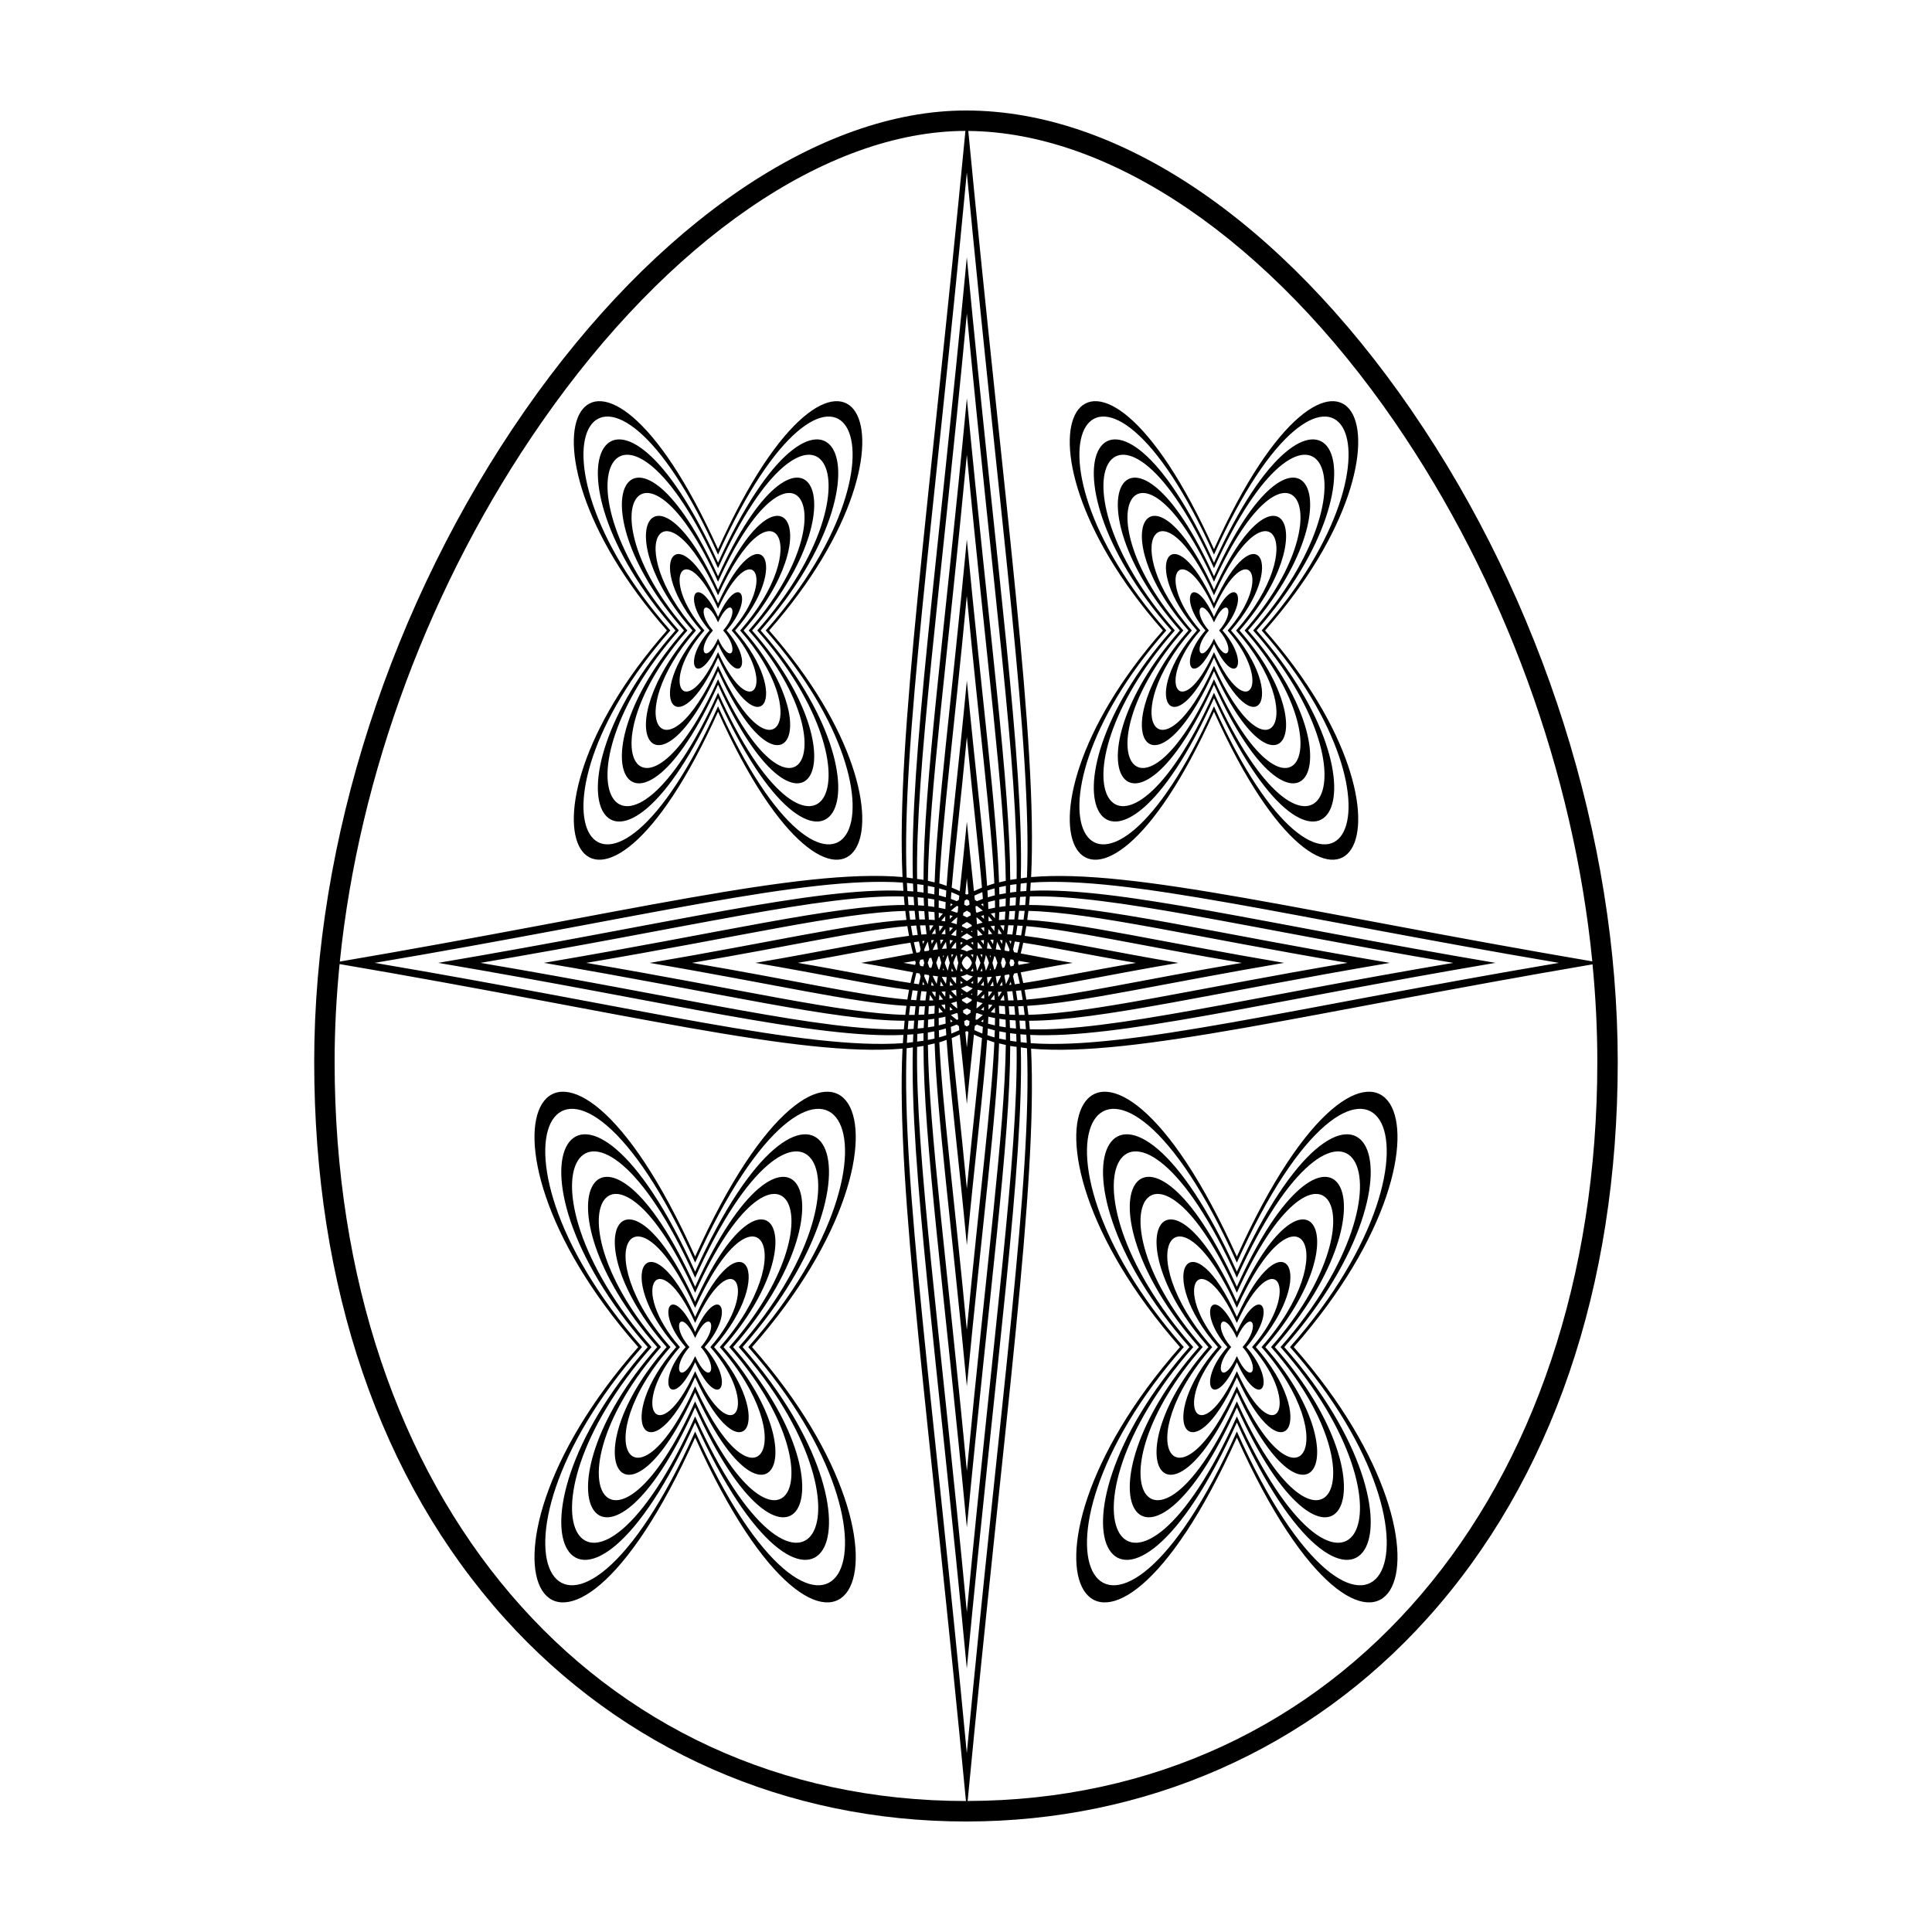 <?xml version="1.0" encoding="UTF-8"?>
<!-- Uploaded to: SVG Repo, www.svgrepo.com, Generator: SVG Repo Mixer Tools -->
<svg fill="#000000" width="800px" height="800px" version="1.1" viewBox="144 144 512 512" xmlns="http://www.w3.org/2000/svg">
 <g>
  <path d="m518.07 252.76c-34.727-50.508-77.758-79.477-118.07-79.477-38.531 0-82.211 29.703-116.85 79.461-35.512 51.02-55.883 113.94-55.883 172.64 0 59.797 17.457 110.81 50.492 147.52 31.23 34.699 74.637 53.812 122.24 53.812 47.59 0 91.004-19.113 122.23-53.816 33.035-36.707 50.488-87.719 50.488-147.52-0.004-59.172-19.922-122.09-54.656-172.62zm-4.469 3.066c28.969 42.129 47.434 93.004 52.375 142.95-75.242-12.82-121.52-24.668-148.72-22.34 1.754-36.199-7.074-97.75-16.652-197.73 37.777 0.312 79.973 29.082 113 77.121zm-97.496 164.55c-0.559-0.051-1.074-0.133-1.613-0.203-0.031-0.691-0.051-1.391-0.082-2.066 0.516 0.039 1.043 0.074 1.578 0.105 0.043 0.711 0.086 1.426 0.117 2.164zm-15.879 150.85c-7.039-74.164-13.633-121.14-13.184-149.8 0.555-0.082 1.152-0.137 1.691-0.238 0.031 25.141 5.57 65.348 11.492 127.59 5.918-62.246 11.461-102.45 11.492-127.59 0.539 0.102 1.133 0.156 1.691 0.238 0.441 28.66-6.141 75.641-13.184 149.8zm-15.887-193.25c0.562 0.051 1.078 0.137 1.621 0.195 0.031 0.699 0.051 1.395 0.082 2.066-0.516-0.039-1.043-0.07-1.578-0.105-0.039-0.707-0.086-1.418-0.125-2.156zm15.887-150.85c7.043 74.156 13.629 121.14 13.184 149.8-0.559 0.086-1.152 0.141-1.691 0.242-0.031-25.141-5.566-65.355-11.492-127.6-5.918 62.246-11.461 102.46-11.492 127.6-0.539-0.102-1.137-0.156-1.691-0.242-0.449-28.664 6.144-75.637 13.184-149.8zm15.762 153c-0.527 0.039-1.062 0.07-1.578 0.105 0.031-0.672 0.051-1.367 0.082-2.066 0.539-0.059 1.055-0.145 1.613-0.195-0.031 0.738-0.074 1.449-0.117 2.156zm-88.617 19.039c26.434-4.469 44.719-8.707 57.082-9.734 0.137 0.883 0.293 1.742 0.449 2.578-9.387 1.152-22.539 4.082-40.719 7.16 18.176 3.074 31.332 6 40.719 7.152-0.156 0.84-0.312 1.699-0.449 2.574-12.367-1.023-30.645-5.262-57.082-9.73zm56.844 11.398c-0.105 0.777-0.207 1.57-0.301 2.383-17.027-0.398-43.777-6.879-84.562-13.773 40.789-6.891 67.531-13.371 84.562-13.766 0.098 0.805 0.191 1.602 0.301 2.379-14.27 0.832-35.945 5.961-68.051 11.391 32.109 5.43 53.781 10.559 68.051 11.387zm-28.82-11.398c12.898-2.18 22.605-4.258 29.883-5.344 0.211 0.973 0.438 1.926 0.68 2.84-3.777 0.691-8.297 1.582-13.75 2.504 5.445 0.922 9.969 1.809 13.75 2.504-0.242 0.918-0.465 1.863-0.68 2.836-7.273-1.074-16.984-3.152-29.883-5.34zm58.379 0c0.059-0.176 0.105-0.363 0.156-0.539 0.984 0.176 2.004 0.352 3.109 0.539-1.102 0.188-2.125 0.371-3.109 0.551-0.047-0.176-0.098-0.371-0.156-0.551zm-0.922 0c-0.09 0.281-0.188 0.527-0.289 0.801-0.246 0.047-0.527 0.098-0.777 0.141-0.09-0.316-0.176-0.641-0.277-0.945 0.102-0.309 0.188-0.629 0.277-0.945 0.246 0.051 0.523 0.102 0.777 0.145 0.09 0.281 0.199 0.527 0.289 0.805zm-2.262 5.652c-0.125-0.727-0.258-1.43-0.402-2.109 0.039-0.105 0.09-0.207 0.125-0.309 0.363-0.059 0.734-0.117 1.125-0.188 0.039 0.156 0.07 0.328 0.102 0.488-0.305 0.73-0.617 1.445-0.949 2.117zm-2.898 7.633c-0.383-0.059-0.746-0.137-1.113-0.215 0.371-0.402 0.73-0.828 1.082-1.258 0.012 0.477 0.031 0.965 0.031 1.473zm-13.09 2.824c-0.59 0.168-1.188 0.324-1.82 0.465-0.012-0.66-0.02-1.309-0.02-1.941 0.605-0.105 1.199-0.227 1.773-0.371 0.016 0.605 0.039 1.219 0.066 1.848zm-1.836-2.824c0-0.508 0.016-0.988 0.031-1.477 0.348 0.434 0.707 0.855 1.074 1.258-0.371 0.078-0.73 0.16-1.105 0.219zm-3.852-9.742c0.039-0.156 0.066-0.332 0.105-0.492 0.383 0.07 0.75 0.125 1.125 0.188 0.047 0.102 0.09 0.195 0.133 0.309-0.145 0.68-0.281 1.387-0.406 2.117-0.34-0.684-0.648-1.395-0.957-2.121zm-2.234-3.543c-0.059 0.176-0.105 0.371-0.16 0.551-0.977-0.176-2-0.363-3.102-0.551 1.102-0.188 2.125-0.363 3.102-0.539 0.047 0.18 0.098 0.363 0.16 0.539zm0.926 0c0.09-0.277 0.191-0.523 0.289-0.797 0.25-0.051 0.527-0.102 0.777-0.145 0.098 0.316 0.176 0.641 0.273 0.945-0.098 0.309-0.176 0.629-0.277 0.945-0.242-0.047-0.523-0.098-0.777-0.137-0.094-0.281-0.199-0.527-0.285-0.812zm2.262-5.644c0.125 0.719 0.262 1.426 0.406 2.109-0.047 0.105-0.09 0.203-0.137 0.312-0.363 0.059-0.734 0.117-1.117 0.176-0.039-0.152-0.066-0.324-0.105-0.484 0.309-0.73 0.617-1.441 0.953-2.113zm2.898-7.629c0.379 0.059 0.734 0.137 1.102 0.211-0.367 0.398-0.727 0.832-1.074 1.254-0.016-0.484-0.027-0.961-0.027-1.465zm13.078-2.832c0.59-0.168 1.199-0.316 1.82-0.453 0.02 0.66 0.031 1.301 0.031 1.93-0.609 0.117-1.199 0.238-1.773 0.371-0.02-0.598-0.051-1.207-0.078-1.848zm1.848 2.832c0 0.504-0.02 0.984-0.031 1.477-0.352-0.434-0.711-0.863-1.082-1.266 0.367-0.074 0.73-0.152 1.113-0.211zm3.84 9.742c-0.031 0.156-0.059 0.332-0.102 0.488-0.383-0.066-0.746-0.121-1.113-0.18-0.051-0.105-0.102-0.207-0.137-0.309 0.145-0.684 0.277-1.391 0.402-2.117 0.34 0.684 0.652 1.395 0.949 2.117zm-8.66 18.633c-0.117-0.047-0.242-0.086-0.359-0.133 0.051-0.523 0.098-1.012 0.137-1.508 0.074-0.055 0.152-0.117 0.23-0.176 0.508 0.195 1.043 0.371 1.582 0.539-0.504 0.457-1.043 0.867-1.59 1.277zm1.73-0.121c-0.016 0.258-0.031 0.504-0.047 0.754-0.203-0.066-0.387-0.145-0.594-0.223 0.219-0.168 0.438-0.344 0.641-0.531zm-11.152-3.82c0.348-0.051 0.699-0.09 1.027-0.145 0 0.438 0.012 0.898 0.02 1.359-0.367-0.387-0.711-0.801-1.047-1.215zm4.125-26.254c0.121 0.051 0.246 0.09 0.363 0.137-0.051 0.516-0.09 1.004-0.133 1.496-0.082 0.059-0.152 0.117-0.23 0.176-0.516-0.195-1.043-0.371-1.582-0.539 0.504-0.453 1.043-0.867 1.582-1.27zm-1.723 0.117c0.016-0.258 0.031-0.492 0.047-0.75 0.203 0.066 0.387 0.152 0.586 0.223-0.215 0.176-0.426 0.352-0.633 0.527zm11.156 3.82c-0.344 0.051-0.699 0.102-1.023 0.156-0.012-0.441-0.012-0.906-0.02-1.359 0.363 0.387 0.695 0.793 1.043 1.203zm2.242 7.637c-0.02 0.039-0.02 0.09-0.031 0.125-0.453-0.066-0.906-0.125-1.328-0.18 0.117-0.645 0.238-1.316 0.332-2 0.355 0.645 0.699 1.332 1.027 2.055zm-0.297-2.531c0.246 0.012 0.484 0.031 0.734 0.051-0.051 0.332-0.105 0.68-0.156 1.008-0.188-0.371-0.395-0.711-0.578-1.059zm-0.207 4.606c0-0.02-0.012-0.047-0.02-0.066 0.012 0.004 0.031 0.004 0.039 0.004-0.012 0.023-0.012 0.043-0.02 0.062zm0.02 2.953c-0.012 0.012-0.031 0.012-0.039 0.012 0.012-0.02 0.02-0.039 0.02-0.066 0.008 0.02 0.008 0.035 0.02 0.055zm-5.668-7.023c0.465 0.516 0.875 1.078 1.266 1.688-0.465 0-0.898 0.02-1.305 0.051 0.023-0.543 0.039-1.125 0.039-1.738zm-0.113-3.328c0.504 0.449 0.969 0.941 1.414 1.457-0.465 0.074-0.918 0.156-1.34 0.266-0.012-0.555-0.039-1.125-0.074-1.723zm1.371 6.648c-0.047 0.266-0.102 0.523-0.152 0.766-0.121-0.289-0.258-0.559-0.395-0.82 0.176 0.02 0.367 0.035 0.547 0.055zm0 4.387c-0.18 0.02-0.371 0.051-0.543 0.059 0.137-0.266 0.273-0.539 0.395-0.828 0.047 0.258 0.105 0.508 0.148 0.77zm0.008 1.641c-0.383 0.621-0.801 1.18-1.266 1.691 0-0.613-0.016-1.195-0.039-1.742 0.406 0.039 0.84 0.055 1.305 0.051zm-1.297 3.305c0.422 0.102 0.875 0.188 1.34 0.262-0.449 0.52-0.918 1.008-1.414 1.457 0.027-0.602 0.055-1.18 0.074-1.719zm0.832-1.176c0.277-0.336 0.535-0.684 0.789-1.059 0.023 0.371 0.051 0.754 0.07 1.152-0.297-0.023-0.578-0.062-0.859-0.094zm0-11.914c0.281-0.039 0.562-0.07 0.863-0.098-0.02 0.395-0.047 0.781-0.07 1.148-0.258-0.359-0.516-0.715-0.793-1.051zm0.023-3.297c0.289-0.074 0.59-0.125 0.898-0.191 0.004 0.387 0.004 0.77 0 1.148-0.289-0.336-0.594-0.648-0.898-0.957zm0.484-1.414c-0.52 0.125-1.02 0.277-1.5 0.441-0.039-0.559-0.09-1.168-0.137-1.773 0.031-0.012 0.066-0.023 0.102-0.039 0.527 0.434 1.047 0.887 1.535 1.371zm-0.438-1.754c0.25-0.074 0.508-0.145 0.762-0.215 0.016 0.336 0.023 0.672 0.039 0.992-0.266-0.254-0.523-0.531-0.801-0.777zm-1.059 10.305c0.363 0.621 0.672 1.328 0.926 2.121-0.258 0.789-0.559 1.496-0.926 2.121-0.102-0.789-0.238-1.512-0.43-2.125 0.191-0.613 0.328-1.332 0.43-2.117zm0 12.348c0.484 0.16 0.984 0.312 1.508 0.441-0.492 0.484-1.008 0.938-1.547 1.359-0.035-0.012-0.07-0.02-0.102-0.031 0.051-0.605 0.102-1.211 0.141-1.77zm1.859 1.406c-0.012 0.328-0.023 0.66-0.039 0.996-0.258-0.074-0.516-0.141-0.762-0.223 0.277-0.242 0.535-0.512 0.801-0.773zm-0.852-2.379c0.312-0.309 0.613-0.625 0.902-0.953 0.004 0.371 0.004 0.746 0 1.145-0.309-0.066-0.613-0.125-0.902-0.191zm0.82-9.262c0.207-0.641 0.379-1.34 0.535-2.086 0 0.004 0.012 0.004 0.012 0.004 0.297 0.656 0.57 1.344 0.805 2.082-0.238 0.746-0.516 1.438-0.805 2.086h-0.012c-0.145-0.738-0.328-1.434-0.535-2.086zm2.219-7.637c-0.363 0.012-0.711 0.039-1.055 0.07 0.02-0.465 0.039-0.926 0.051-1.406 0.344 0.426 0.676 0.871 1.004 1.336zm-0.445-2.086c0.352-0.039 0.719-0.074 1.082-0.105-0.031 0.492-0.051 0.973-0.09 1.441-0.312-0.457-0.648-0.902-0.992-1.336zm0.785 3.594c-0.039 0.406-0.09 0.816-0.137 1.199-0.238-0.414-0.473-0.816-0.719-1.199h0.855zm-0.441 2.441c-0.453-0.047-0.875-0.074-1.289-0.105 0.082-0.559 0.137-1.164 0.195-1.785 0.387 0.602 0.762 1.227 1.094 1.891zm-0.363 2.25c-0.07-0.172-0.137-0.328-0.215-0.492 0.105 0.016 0.215 0.035 0.324 0.055-0.039 0.145-0.07 0.289-0.109 0.438zm0.109 3.328c-0.105 0.02-0.215 0.031-0.316 0.051 0.07-0.168 0.137-0.316 0.207-0.492 0.039 0.145 0.07 0.297 0.109 0.441zm0.254 1.797c-0.332 0.672-0.711 1.289-1.094 1.891-0.059-0.621-0.117-1.219-0.195-1.789 0.418-0.02 0.836-0.051 1.289-0.102zm0.309 1.242c0.051 0.387 0.102 0.797 0.137 1.199-0.289 0.012-0.57 0.012-0.855 0.004 0.242-0.383 0.48-0.789 0.719-1.203zm-0.207 2.715c-0.324 0.465-0.648 0.906-1.004 1.34-0.012-0.484-0.031-0.953-0.051-1.406 0.344 0.031 0.691 0.051 1.055 0.066zm0.547 0.75c0.039 0.465 0.059 0.953 0.09 1.438-0.363-0.031-0.73-0.059-1.082-0.105 0.344-0.426 0.68-0.867 0.992-1.332zm-0.02-6.648c-0.145-0.605-0.309-1.18-0.484-1.742 0.176-0.551 0.332-1.133 0.484-1.734 0.09 0.012 0.176 0.031 0.258 0.047 0.215 0.539 0.414 1.109 0.59 1.688-0.176 0.586-0.371 1.152-0.59 1.691-0.082 0.016-0.168 0.027-0.258 0.051zm-3.023-15.57c-0.543 0.168-1.074 0.344-1.582 0.539-0.082-0.059-0.152-0.117-0.23-0.176-0.047-0.492-0.09-0.984-0.137-1.496 0.117-0.051 0.242-0.09 0.359-0.137 0.547 0.402 1.082 0.816 1.59 1.27zm-0.496-1.68c0.207-0.07 0.395-0.156 0.594-0.227 0.016 0.266 0.031 0.516 0.047 0.754-0.207-0.176-0.426-0.352-0.641-0.527zm-3.746 26.336c-0.434-0.25-0.855-0.516-1.258-0.789-0.016-0.109-0.023-0.23-0.039-0.348 0.453-0.195 0.887-0.414 1.305-0.648 0.418 0.238 0.852 0.453 1.301 0.648-0.012 0.117-0.023 0.238-0.035 0.344-0.406 0.285-0.828 0.547-1.273 0.793zm1.145 0.516c-0.004 0.02-0.004 0.039-0.012 0.059-0.016-0.012-0.031-0.02-0.047-0.023 0.02-0.016 0.039-0.027 0.059-0.035zm-0.125 1.219c-0.023 0.227-0.051 0.453-0.07 0.691-0.316 0.195-0.613 0.402-0.941 0.578-0.324-0.176-0.625-0.383-0.938-0.578-0.023-0.238-0.051-0.465-0.074-0.691 0.336-0.168 0.684-0.324 1.008-0.516 0.328 0.191 0.672 0.348 1.016 0.516zm-2.098-1.188c-0.012 0.012-0.031 0.02-0.039 0.02 0-0.012-0.004-0.031-0.004-0.051 0.016 0.008 0.027 0.02 0.043 0.031zm-0.324-2.879c-0.016-0.137-0.023-0.277-0.039-0.414 0.121 0.09 0.242 0.191 0.367 0.277-0.109 0.051-0.219 0.102-0.328 0.137zm2.492-0.137c0.121-0.09 0.242-0.188 0.367-0.289-0.016 0.141-0.031 0.289-0.039 0.422-0.105-0.031-0.223-0.082-0.328-0.133zm-1.082-0.539c-0.555-0.316-1.074-0.68-1.562-1.074 0 0 0-0.012-0.004-0.02 0.555-0.195 1.078-0.434 1.562-0.699 0.488 0.273 1.012 0.504 1.566 0.707v0.016c-0.492 0.391-1.004 0.754-1.562 1.07zm-0.008-18.648c0.441 0.246 0.867 0.516 1.27 0.789 0.012 0.109 0.023 0.23 0.035 0.336-0.449 0.203-0.883 0.422-1.301 0.66-0.418-0.238-0.852-0.453-1.305-0.66 0.016-0.105 0.023-0.227 0.039-0.344 0.41-0.273 0.828-0.535 1.262-0.781zm-1.121-0.52c0-0.016 0.004-0.031 0.004-0.051 0.012 0.012 0.023 0.016 0.039 0.02-0.016 0.012-0.027 0.02-0.043 0.031zm0.121-1.219c0.023-0.227 0.051-0.453 0.074-0.68 0.312-0.195 0.609-0.402 0.938-0.59 0.324 0.188 0.625 0.395 0.941 0.59 0.02 0.23 0.047 0.453 0.07 0.68-0.336 0.168-0.684 0.332-1.008 0.516-0.332-0.184-0.676-0.352-1.016-0.516zm2.09 1.188c0.016-0.012 0.031-0.016 0.047-0.02 0.004 0.016 0.004 0.035 0.012 0.051-0.023-0.012-0.043-0.02-0.059-0.031zm0.332 2.871c0.012 0.145 0.023 0.289 0.039 0.422-0.125-0.09-0.246-0.191-0.367-0.289 0.102-0.035 0.219-0.082 0.328-0.133zm-2.492 0.141c-0.125 0.09-0.246 0.195-0.367 0.289 0.016-0.137 0.023-0.277 0.039-0.422 0.105 0.043 0.215 0.086 0.328 0.133zm1.078 0.551c0.555 0.316 1.074 0.672 1.562 1.062v0.02c-0.551 0.195-1.078 0.434-1.566 0.711-0.484-0.277-1.004-0.508-1.559-0.711v-0.02c0.492-0.391 1.008-0.746 1.562-1.062zm-0.008 9.617c-0.641-0.363-1.074-0.945-1.352-1.805 0.277-0.855 0.711-1.438 1.352-1.797 0.645 0.363 1.082 0.945 1.355 1.797-0.27 0.863-0.711 1.441-1.355 1.805zm1.594 1.789c-0.469 0.484-0.988 0.887-1.582 1.223-0.594-0.336-1.125-0.742-1.586-1.223 0.59-0.137 1.129-0.316 1.582-0.578 0.457 0.262 0.996 0.438 1.586 0.578zm-1.594-6.606c-0.457-0.258-0.992-0.438-1.582-0.57 0.469-0.484 0.992-0.898 1.586-1.23 0.59 0.332 1.117 0.746 1.582 1.23-0.582 0.133-1.121 0.312-1.586 0.57zm1.074-2.293c0.188-0.074 0.371-0.145 0.574-0.207 0.016 0.246 0.035 0.504 0.047 0.73-0.203-0.18-0.402-0.355-0.621-0.523zm-2.137 0c-0.211 0.168-0.418 0.332-0.613 0.523 0.012-0.227 0.031-0.484 0.047-0.73 0.188 0.066 0.375 0.137 0.566 0.207zm0.031 3.141c-0.215 0.23-0.414 0.492-0.59 0.781-0.031-0.273-0.055-0.562-0.07-0.883 0.238 0.023 0.453 0.055 0.66 0.102zm-0.59 3.551c0.176 0.289 0.371 0.551 0.59 0.785-0.207 0.039-0.422 0.07-0.66 0.09 0.016-0.301 0.039-0.598 0.07-0.875zm0.559 3.93c-0.188 0.07-0.379 0.137-0.574 0.207-0.016-0.246-0.035-0.504-0.047-0.734 0.203 0.18 0.41 0.355 0.621 0.527zm2.133 0c0.215-0.168 0.422-0.344 0.625-0.527-0.012 0.238-0.031 0.492-0.047 0.734-0.195-0.07-0.387-0.141-0.578-0.207zm-0.031-3.137c0.215-0.238 0.418-0.504 0.59-0.785 0.035 0.277 0.055 0.57 0.074 0.875-0.234-0.027-0.453-0.055-0.664-0.09zm0.594-3.559c-0.172-0.297-0.367-0.555-0.59-0.785 0.207-0.047 0.43-0.082 0.664-0.102-0.023 0.316-0.039 0.613-0.074 0.887zm-1.625-15.469c0.207 0.117 0.398 0.258 0.605 0.383 0.031 0.332 0.07 0.707 0.105 1.031-0.238 0.117-0.48 0.238-0.711 0.363-0.23-0.125-0.469-0.246-0.707-0.363 0.031-0.328 0.07-0.699 0.105-1.039 0.203-0.117 0.387-0.254 0.602-0.375zm-0.41-1.434c0.133-1.309 0.273-2.676 0.414-4.152 0.137 1.477 0.277 2.84 0.406 4.152-0.133 0.07-0.289 0.125-0.414 0.195-0.129-0.07-0.273-0.121-0.406-0.195zm-5.859 16.836c-0.035-0.141-0.07-0.293-0.105-0.434 0.105-0.02 0.215-0.039 0.316-0.055-0.062 0.16-0.141 0.324-0.211 0.488zm0.211 3.387c-0.102-0.016-0.207-0.031-0.316-0.051 0.035-0.145 0.07-0.297 0.105-0.438 0.07 0.172 0.148 0.32 0.211 0.488zm-0.574-5.629c0.336-0.676 0.707-1.293 1.094-1.883 0.055 0.613 0.117 1.215 0.195 1.785-0.406 0.027-0.84 0.059-1.289 0.098zm-0.301-1.242c-0.055-0.383-0.102-0.789-0.141-1.199h0.855c-0.25 0.383-0.488 0.785-0.715 1.199zm0.207-2.707c0.316-0.465 0.648-0.918 0.996-1.34 0.012 0.484 0.031 0.945 0.051 1.406-0.336-0.027-0.684-0.055-1.047-0.066zm-0.555-0.75c-0.035-0.469-0.059-0.945-0.086-1.441 0.363 0.035 0.73 0.07 1.078 0.105-0.344 0.434-0.668 0.879-0.992 1.336zm0.016 6.656c0.152 0.598 0.316 1.18 0.492 1.734-0.176 0.559-0.336 1.137-0.492 1.742-0.082-0.02-0.168-0.031-0.258-0.051-0.207-0.539-0.402-1.109-0.59-1.691 0.188-0.578 0.383-1.148 0.59-1.688 0.09-0.02 0.176-0.039 0.258-0.047zm1.047 7.867c-0.281 0.004-0.562 0.004-0.855-0.004 0.047-0.402 0.09-0.812 0.141-1.199 0.227 0.41 0.465 0.816 0.715 1.203zm-1.062 2.258c0.316 0.465 0.648 0.906 0.996 1.328-0.352 0.051-0.719 0.082-1.082 0.105 0.023-0.48 0.051-0.969 0.086-1.434zm0.551-0.75c0.359-0.02 0.715-0.039 1.055-0.07-0.02 0.453-0.039 0.926-0.051 1.406-0.352-0.43-0.684-0.871-1.004-1.336zm0.098-3.957c0.449 0.051 0.883 0.082 1.289 0.102-0.082 0.57-0.141 1.168-0.195 1.789-0.387-0.598-0.754-1.219-1.094-1.891zm0.773-3.688c0.238-0.742 0.516-1.426 0.805-2.082l0.004-0.004c0.152 0.746 0.324 1.445 0.523 2.086-0.203 0.648-0.371 1.352-0.523 2.086h-0.012c-0.289-0.648-0.562-1.34-0.797-2.086zm2.184 5.961c-0.277 0.035-0.562 0.074-0.855 0.098 0.02-0.395 0.039-0.777 0.07-1.152 0.246 0.371 0.508 0.719 0.785 1.055zm-0.855-12c0.293 0.02 0.578 0.051 0.855 0.09-0.277 0.332-0.535 0.691-0.785 1.055-0.031-0.375-0.051-0.758-0.07-1.145zm1.695 13.168c0.02 0.543 0.039 1.129 0.074 1.727-0.504-0.453-0.969-0.945-1.41-1.461 0.457-0.074 0.906-0.164 1.336-0.266zm-0.031-1.605c-0.465-0.516-0.883-1.074-1.266-1.691 0.457 0.004 0.898-0.012 1.305-0.051-0.031 0.539-0.039 1.121-0.039 1.742zm-1.266-3.324c0.051-0.266 0.102-0.52 0.152-0.77 0.125 0.289 0.258 0.559 0.395 0.828-0.172-0.016-0.367-0.043-0.547-0.059zm0-4.394c0.18-0.02 0.371-0.039 0.543-0.055-0.137 0.262-0.266 0.535-0.395 0.82-0.047-0.242-0.102-0.5-0.148-0.766zm0-1.633c0.383-0.609 0.801-1.168 1.266-1.684 0 0.609 0.012 1.188 0.039 1.738-0.406-0.035-0.848-0.055-1.305-0.055zm1.297-3.293c-0.43-0.105-0.875-0.191-1.34-0.266 0.441-0.523 0.91-1.012 1.41-1.457-0.031 0.598-0.051 1.168-0.07 1.723zm-1.703-4.519c0.012-0.324 0.02-0.656 0.039-0.992 0.258 0.07 0.516 0.145 0.754 0.223-0.27 0.238-0.527 0.516-0.793 0.77zm1.898-0.395c0.031 0.016 0.066 0.031 0.102 0.039-0.051 0.598-0.105 1.211-0.137 1.773-0.484-0.168-0.984-0.316-1.508-0.441 0.488-0.484 1.004-0.938 1.543-1.371zm-1.055 2.785c-0.312 0.309-0.609 0.621-0.902 0.953-0.004-0.371-0.004-0.754 0.004-1.148 0.305 0.07 0.613 0.121 0.898 0.195zm0.008 18.512c-0.293 0.07-0.598 0.125-0.906 0.188-0.004-0.395-0.004-0.77 0-1.145 0.289 0.328 0.586 0.648 0.906 0.957zm-0.5 1.414c0.523-0.133 1.023-0.281 1.508-0.441 0.039 0.559 0.09 1.16 0.137 1.77-0.035 0.016-0.07 0.023-0.102 0.035-0.535-0.426-1.051-0.879-1.543-1.363zm0.441 1.746c-0.246 0.082-0.504 0.145-0.754 0.215-0.02-0.332-0.031-0.664-0.039-0.992 0.266 0.258 0.523 0.527 0.793 0.777zm1.055-10.293c-0.359-0.629-0.664-1.328-0.918-2.121 0.25-0.789 0.555-1.5 0.918-2.121 0.105 0.785 0.238 1.508 0.434 2.117-0.195 0.613-0.328 1.328-0.434 2.125zm-3.039-14.484c-0.012 0.453-0.02 0.918-0.02 1.359-0.328-0.059-0.68-0.105-1.027-0.156 0.336-0.414 0.68-0.82 1.047-1.203zm-1.934 8.781c-0.422 0.055-0.871 0.109-1.324 0.18-0.012-0.039-0.02-0.086-0.031-0.125 0.316-0.719 0.66-1.402 1.023-2.055 0.102 0.684 0.211 1.355 0.332 2zm-0.863 2.137c0-0.023-0.012-0.047-0.016-0.066 0.016 0 0.023-0.004 0.047-0.012-0.008 0.031-0.02 0.051-0.031 0.078zm0.031 2.957c-0.02 0-0.031 0-0.047-0.004 0.004-0.023 0.016-0.047 0.016-0.066 0.012 0.023 0.023 0.047 0.031 0.07zm-0.805-6.504c-0.059-0.332-0.109-0.676-0.168-1.012 0.258-0.02 0.504-0.039 0.746-0.055-0.195 0.348-0.398 0.688-0.578 1.066zm-0.113 3.641c0.121 0.453 0.242 0.91 0.379 1.344-0.137 0.434-0.258 0.898-0.379 1.352-0.172-0.031-0.344-0.059-0.52-0.102-0.145-0.414-0.301-0.816-0.438-1.25 0.137-0.43 0.293-0.836 0.438-1.25 0.18-0.027 0.352-0.059 0.52-0.094zm0.113 6.34c0.18 0.367 0.387 0.715 0.578 1.066-0.246-0.016-0.492-0.031-0.746-0.051 0.051-0.344 0.105-0.684 0.168-1.016zm0.281-1.469c0.012-0.047 0.02-0.086 0.031-0.125 0.453 0.066 0.902 0.133 1.324 0.18-0.121 0.648-0.23 1.316-0.328 2.004-0.367-0.656-0.703-1.336-1.027-2.059zm4.785 10.305c0.539-0.172 1.074-0.348 1.582-0.543 0.082 0.059 0.152 0.121 0.23 0.176 0.047 0.492 0.086 0.984 0.133 1.5-0.109 0.055-0.242 0.098-0.359 0.137-0.543-0.41-1.082-0.82-1.586-1.27zm0.488 1.688c-0.195 0.07-0.383 0.145-0.586 0.215-0.016-0.258-0.031-0.504-0.047-0.75 0.211 0.184 0.422 0.359 0.633 0.535zm3.746 1.34c-0.211-0.117-0.398-0.258-0.598-0.383-0.035-0.332-0.074-0.711-0.105-1.043 0.23-0.117 0.473-0.238 0.707-0.363 0.23 0.133 0.473 0.246 0.711 0.367-0.035 0.328-0.074 0.699-0.105 1.039-0.207 0.117-0.402 0.262-0.609 0.383zm0.41 1.43c-0.133 1.316-0.273 2.68-0.406 4.156-0.141-1.477-0.281-2.84-0.414-4.16 0.125-0.07 0.277-0.117 0.406-0.195 0.133 0.074 0.285 0.125 0.414 0.199zm5.328-5.918c0.012-0.465 0.012-0.922 0.02-1.359 0.324 0.059 0.68 0.105 1.023 0.145-0.348 0.418-0.68 0.832-1.043 1.215zm1.922-8.789c0.422-0.051 0.875-0.117 1.328-0.18 0.012 0.047 0.012 0.086 0.031 0.133-0.324 0.719-0.672 1.395-1.023 2.055-0.098-0.691-0.215-1.355-0.336-2.008zm1.648 1.418c0.051 0.328 0.105 0.672 0.156 1.012-0.258 0.02-0.492 0.035-0.746 0.051 0.191-0.352 0.398-0.695 0.59-1.062zm0.105-3.652c-0.125-0.453-0.246-0.918-0.383-1.352 0.137-0.434 0.258-0.887 0.383-1.34 0.168 0.031 0.332 0.059 0.516 0.09 0.145 0.414 0.309 0.82 0.434 1.25-0.125 0.434-0.289 0.836-0.434 1.25-0.184 0.047-0.348 0.074-0.516 0.102zm-1.168-9.02c0.051-0.438 0.082-0.91 0.117-1.371 0.309 0.453 0.609 0.91 0.906 1.395-0.348-0.008-0.691-0.02-1.023-0.023zm-4-9.285c-0.539 0.191-1.062 0.398-1.582 0.613-0.176-0.137-0.363-0.258-0.551-0.383-0.035-0.363-0.07-0.73-0.105-1.094 0.691-0.324 1.375-0.641 2.106-0.918 0.047 0.609 0.086 1.203 0.133 1.781zm-2.363-2.035c-0.523-5.047-1.188-11.109-1.879-18.41-0.699 7.301-1.367 13.359-1.891 18.41-0.695-0.324-1.387-0.66-2.125-0.945 0.816-9.703 2.379-22.691 4.016-39.898 1.633 17.211 3.188 30.188 4.004 39.898-0.734 0.289-1.434 0.621-2.125 0.945zm-3.883 1.176c-0.039 0.363-0.074 0.73-0.105 1.09-0.188 0.133-0.371 0.25-0.559 0.387-0.516-0.215-1.031-0.422-1.578-0.613 0.039-0.574 0.09-1.164 0.137-1.777 0.73 0.273 1.414 0.59 2.106 0.914zm-3.688 3.559c-0.57-0.137-1.164-0.258-1.773-0.371 0-0.629 0.012-1.27 0.02-1.93 0.629 0.137 1.23 0.289 1.82 0.453-0.031 0.641-0.055 1.25-0.066 1.848zm-2.672 5.215c0.031 0.465 0.07 0.938 0.105 1.371-0.324 0.004-0.672 0.016-1.012 0.023 0.285-0.48 0.594-0.941 0.906-1.395zm0.117 16.719c-0.047 0.441-0.082 0.918-0.109 1.375-0.312-0.465-0.621-0.918-0.906-1.395 0.34 0.008 0.68 0.02 1.016 0.02zm4 9.289c0.539-0.188 1.062-0.402 1.578-0.609 0.18 0.125 0.371 0.258 0.559 0.383 0.039 0.359 0.07 0.719 0.105 1.094-0.691 0.316-1.371 0.637-2.106 0.906-0.051-0.602-0.102-1.199-0.137-1.773zm2.356 2.023c0.523 5.059 1.188 11.109 1.891 18.41 0.691-7.301 1.359-13.352 1.879-18.402 0.691 0.328 1.387 0.656 2.125 0.941-0.816 9.715-2.371 22.703-4.004 39.91-1.637-17.211-3.199-30.199-4.016-39.91 0.742-0.289 1.441-0.609 2.125-0.949zm3.891-1.156c0.039-0.371 0.074-0.734 0.105-1.094 0.188-0.133 0.371-0.258 0.559-0.387 0.516 0.211 1.031 0.43 1.578 0.613-0.047 0.578-0.09 1.168-0.137 1.773-0.73-0.273-1.414-0.594-2.106-0.906zm3.691-3.574c0.57 0.145 1.16 0.266 1.773 0.371 0 0.629-0.012 1.281-0.031 1.941-0.621-0.137-1.23-0.297-1.82-0.465 0.027-0.625 0.059-1.238 0.078-1.848zm2.668-5.207c-0.039-0.457-0.07-0.934-0.117-1.371 0.332 0 0.68-0.012 1.023-0.02-0.289 0.477-0.602 0.93-0.906 1.391zm4.172-11.867c-0.102-0.246-0.188-0.504-0.289-0.734 0.156-0.695 0.316-1.387 0.465-2.106 0.422 0.051 0.887 0.121 1.328 0.188-0.207 0.961-0.422 1.898-0.66 2.805-0.281-0.051-0.57-0.102-0.844-0.152zm0.059-8.684c-0.504-0.004-1.004-0.012-1.484 0.004 0.059-0.727 0.117-1.445 0.168-2.207 0.492-0.031 1.012-0.039 1.527-0.059-0.074 0.766-0.129 1.527-0.211 2.262zm-0.188 1.57c-0.102 0.836-0.215 1.641-0.332 2.43-0.473-0.039-0.938-0.07-1.387-0.102 0.105-0.754 0.195-1.559 0.277-2.363 0.465 0.008 0.949 0.016 1.441 0.035zm-0.617 4.152c-0.051 0.277-0.117 0.523-0.168 0.785-0.125-0.289-0.266-0.57-0.395-0.848 0.188 0.027 0.363 0.047 0.562 0.062zm-2.945-4.141c0.363-0.02 0.73-0.039 1.102-0.039-0.039 0.504-0.102 0.988-0.156 1.477-0.305-0.496-0.621-0.973-0.945-1.438zm1.426-5.125c-0.57 0.059-1.113 0.141-1.652 0.227 0.012-0.648 0.012-1.32 0-1.988 0.551-0.105 1.125-0.188 1.691-0.277-0.008 0.691-0.016 1.379-0.039 2.039zm-0.07 1.438c-0.039 0.73-0.082 1.457-0.125 2.152-0.539 0.023-1.055 0.066-1.566 0.105 0.031-0.68 0.059-1.367 0.082-2.086 0.523-0.078 1.062-0.121 1.609-0.172zm-2.781-4.285c-0.641 0.156-1.258 0.332-1.859 0.52-0.031-0.586-0.07-1.184-0.105-1.793 0.621-0.203 1.238-0.402 1.891-0.578 0.027 0.625 0.055 1.254 0.074 1.852zm-2.047-2.508c-0.863-12.523-3.059-30.098-5.367-54.402-2.312 24.305-4.516 41.875-5.371 54.402-0.641-0.215-1.25-0.465-1.93-0.648 0.77-16.5 3.945-40.91 7.289-76.191 3.352 35.281 6.523 59.691 7.297 76.191-0.672 0.188-1.281 0.434-1.918 0.648zm-10.82 1.23c-0.039 0.609-0.082 1.215-0.105 1.793-0.609-0.18-1.219-0.359-1.859-0.52 0.02-0.598 0.051-1.23 0.07-1.859 0.652 0.184 1.273 0.391 1.895 0.586zm-4.82 4.125c-0.023-0.66-0.035-1.352-0.051-2.035 0.574 0.09 1.148 0.168 1.691 0.277 0 0.672 0 1.34 0.004 1.988-0.535-0.09-1.074-0.176-1.645-0.23zm1.68 1.602c0.02 0.719 0.047 1.406 0.082 2.086-0.508-0.039-1.027-0.082-1.562-0.105-0.051-0.695-0.098-1.422-0.125-2.152 0.539 0.059 1.086 0.102 1.605 0.172zm-1.363 3.484c0.383 0 0.742 0.02 1.109 0.035-0.316 0.469-0.645 0.945-0.945 1.441-0.059-0.492-0.113-0.973-0.164-1.477zm-1.668 4.973c-0.055-0.266-0.109-0.516-0.168-0.785 0.191-0.02 0.379-0.039 0.562-0.059-0.129 0.27-0.262 0.555-0.395 0.844zm-0.445-2.512c-0.125-0.785-0.238-1.594-0.344-2.43 0.5-0.02 0.977-0.031 1.445-0.031 0.09 0.805 0.176 1.602 0.289 2.363-0.461 0.027-0.918 0.059-1.391 0.098zm-0.535-4.004c-0.074-0.734-0.137-1.496-0.195-2.262 0.516 0.02 1.027 0.031 1.523 0.059 0.051 0.762 0.105 1.484 0.172 2.207-0.48-0.016-0.992-0.008-1.5-0.004zm-0.105 5.84c0.141 0.727 0.301 1.41 0.465 2.102-0.105 0.246-0.195 0.504-0.297 0.746-0.277 0.051-0.551 0.102-0.836 0.145-0.238-0.906-0.465-1.84-0.664-2.805 0.441-0.062 0.91-0.133 1.332-0.188zm-0.672 8.332c0.289 0.055 0.559 0.105 0.836 0.152 0.102 0.246 0.191 0.504 0.297 0.742-0.16 0.684-0.316 1.379-0.465 2.102-0.422-0.055-0.891-0.125-1.336-0.188 0.207-0.977 0.434-1.898 0.668-2.809zm0.777 8.84c0.508 0 1.012 0 1.496-0.012-0.066 0.73-0.121 1.445-0.172 2.207-0.492 0.031-1.008 0.047-1.523 0.059 0.062-0.762 0.129-1.523 0.199-2.254zm0.191-1.57c0.105-0.836 0.215-1.641 0.344-2.43 0.473 0.035 0.938 0.07 1.387 0.09-0.105 0.766-0.195 1.566-0.289 2.371-0.465-0.016-0.949-0.02-1.441-0.031zm0.625-4.16c0.055-0.273 0.109-0.52 0.168-0.781 0.133 0.289 0.262 0.559 0.398 0.84-0.188-0.02-0.375-0.035-0.566-0.059zm2.941 4.148c-0.363 0.02-0.727 0.031-1.109 0.039 0.051-0.516 0.105-0.992 0.16-1.477 0.305 0.492 0.629 0.965 0.949 1.438zm-1.426 5.125c0.562-0.07 1.109-0.145 1.648-0.23-0.004 0.645-0.004 1.316-0.004 1.996-0.543 0.105-1.117 0.188-1.691 0.266 0.012-0.68 0.023-1.375 0.047-2.031zm0.07-1.441c0.035-0.734 0.082-1.449 0.125-2.152 0.527-0.02 1.055-0.059 1.562-0.105-0.035 0.68-0.059 1.371-0.082 2.086-0.516 0.074-1.062 0.129-1.605 0.172zm2.785 4.277c0.641-0.156 1.25-0.332 1.859-0.516 0.031 0.578 0.07 1.188 0.105 1.789-0.625 0.207-1.246 0.414-1.898 0.578-0.02-0.609-0.043-1.25-0.066-1.852zm2.047 2.516c0.867 12.523 3.059 30.098 5.371 54.402 2.301-24.305 4.504-41.871 5.367-54.402 0.641 0.223 1.25 0.465 1.918 0.656-0.766 16.5-3.945 40.902-7.297 76.191-3.344-35.285-6.519-59.691-7.289-76.191 0.68-0.191 1.289-0.434 1.93-0.656zm10.816-1.234c0.039-0.598 0.082-1.211 0.105-1.789 0.598 0.176 1.219 0.352 1.859 0.516-0.02 0.598-0.051 1.238-0.082 1.859-0.645-0.172-1.262-0.379-1.883-0.586zm4.82-4.117c0.02 0.656 0.031 1.352 0.039 2.023-0.57-0.082-1.145-0.16-1.691-0.266 0.012-0.68 0.012-1.352 0-1.996 0.539 0.094 1.086 0.172 1.652 0.238zm-1.68-1.605c-0.02-0.715-0.051-1.406-0.082-2.082 0.516 0.039 1.023 0.082 1.566 0.102 0.051 0.699 0.09 1.414 0.125 2.156-0.547-0.055-1.086-0.109-1.609-0.176zm1.359-3.481c-0.371-0.012-0.734-0.02-1.102-0.039 0.324-0.473 0.641-0.945 0.945-1.445 0.055 0.488 0.117 0.973 0.156 1.484zm1.672-4.973c0.051 0.266 0.117 0.52 0.168 0.781-0.195 0.031-0.371 0.047-0.559 0.066 0.125-0.285 0.262-0.562 0.391-0.848zm0.449 2.508c0.117 0.789 0.238 1.598 0.332 2.434-0.492 0.012-0.973 0.02-1.445 0.031-0.082-0.805-0.168-1.602-0.277-2.371 0.457-0.02 0.922-0.055 1.391-0.094zm0.523 4.008c0.082 0.73 0.137 1.492 0.207 2.254-0.516-0.016-1.031-0.031-1.527-0.059-0.051-0.754-0.105-1.477-0.168-2.207 0.484 0.012 0.984 0.012 1.488 0.012zm0.117-5.844c-0.145-0.727-0.309-1.414-0.465-2.106 0.102-0.242 0.188-0.492 0.289-0.734 0.277-0.051 0.559-0.102 0.848-0.152 0.238 0.91 0.453 1.832 0.66 2.805-0.445 0.062-0.91 0.129-1.332 0.188zm1.566-3.156c3.769-0.695 8.293-1.582 13.738-2.504-5.441-0.922-9.969-1.812-13.738-2.504 0.238-0.918 0.465-1.867 0.672-2.84 7.269 1.09 16.984 3.164 29.887 5.344-12.891 2.188-22.609 4.262-29.887 5.344-0.211-0.977-0.438-1.926-0.672-2.84zm41.77-2.504c-18.184-3.078-31.344-6.004-40.719-7.16 0.156-0.836 0.309-1.691 0.441-2.578 12.367 1.027 30.641 5.266 57.082 9.734-26.441 4.473-44.715 8.711-57.082 9.734-0.137-0.875-0.289-1.734-0.453-2.574 9.391-1.156 22.547-4.086 40.73-7.156zm28.012-0.008c-32.109-5.43-53.785-10.559-68.055-11.391 0.105-0.77 0.207-1.57 0.309-2.379 17.035 0.395 43.777 6.871 84.562 13.766-40.789 6.898-67.531 13.371-84.562 13.77-0.102-0.805-0.195-1.598-0.309-2.379 14.273-0.816 35.949-5.945 68.055-11.387zm-69.027-11.434c-0.484-0.02-0.973-0.051-1.445-0.059 0.09-0.754 0.176-1.516 0.246-2.301 0.473-0.004 0.992 0.016 1.484 0.02-0.086 0.797-0.184 1.574-0.285 2.34zm-0.227 1.641c-0.125 0.867-0.277 1.707-0.422 2.535-0.465-0.055-0.926-0.105-1.367-0.145 0.137-0.812 0.266-1.629 0.383-2.481 0.453 0.016 0.938 0.055 1.406 0.09zm-1.887-5.465c-0.539 0.031-1.055 0.082-1.578 0.117 0.039-0.691 0.07-1.375 0.09-2.098 0.523-0.059 1.062-0.105 1.594-0.145-0.027 0.707-0.059 1.434-0.105 2.125zm-2.574-3.199c-0.59 0.09-1.16 0.207-1.723 0.316-0.012-0.613-0.031-1.273-0.051-1.906 0.57-0.137 1.168-0.25 1.773-0.363v1.953zm-1.805-2.871c-0.621-19.051-4.465-47.988-8.539-90.871-4.082 42.883-7.914 71.816-8.535 90.871-0.59-0.145-1.18-0.289-1.789-0.414 0.301-22.73 5.16-58.457 10.332-112.9 5.168 54.441 10.02 90.16 10.312 112.9-0.598 0.125-1.203 0.262-1.781 0.414zm-17.109 1.281c-0.016 0.637-0.039 1.289-0.047 1.906-0.562-0.109-1.133-0.23-1.723-0.316-0.012-0.641-0.012-1.289 0-1.949 0.602 0.121 1.195 0.227 1.77 0.359zm-2.777 4.902c-0.52-0.039-1.039-0.09-1.578-0.117-0.047-0.691-0.074-1.41-0.109-2.125 0.539 0.047 1.082 0.09 1.598 0.145 0.031 0.723 0.059 1.41 0.09 2.098zm-1.668 7.734c-0.449 0.039-0.91 0.098-1.375 0.145-0.145-0.828-0.289-1.668-0.418-2.535 0.473-0.035 0.953-0.074 1.406-0.098 0.121 0.863 0.25 1.68 0.387 2.488zm-2.019-4.023c-0.105-0.766-0.191-1.547-0.281-2.344 0.492-0.004 1.008-0.023 1.484-0.02 0.07 0.785 0.152 1.547 0.242 2.301-0.469 0.016-0.961 0.039-1.445 0.062zm-0.438-3.894c-0.07-0.73-0.125-1.477-0.18-2.231 0.52 0.023 1.039 0.051 1.547 0.082 0.047 0.746 0.102 1.465 0.152 2.188-0.496-0.031-1.008-0.039-1.52-0.039zm-1.012-0.012c-18.836 0.051-48.965 7.453-95.602 15.34 46.637 7.898 76.754 15.301 95.602 15.34-0.082 0.734-0.145 1.496-0.207 2.262-21.484 0.586-56.668-8.219-112.2-17.602 55.523-9.387 90.715-18.184 112.2-17.594 0.059 0.758 0.125 1.52 0.207 2.254zm1.012 30.684c0.516-0.012 1.023-0.02 1.516-0.039-0.055 0.727-0.105 1.445-0.152 2.191-0.508 0.035-1.027 0.055-1.547 0.082 0.059-0.758 0.113-1.512 0.184-2.234zm0.156-1.559c0.09-0.797 0.176-1.582 0.281-2.348 0.484 0.023 0.977 0.055 1.441 0.066-0.086 0.75-0.168 1.512-0.242 2.293-0.473 0.008-0.988-0.012-1.48-0.012zm0.508-3.984c0.133-0.867 0.273-1.707 0.422-2.527 0.465 0.051 0.926 0.102 1.371 0.145-0.137 0.805-0.273 1.621-0.387 2.481-0.453-0.027-0.934-0.062-1.406-0.098zm1.895 5.461c0.527-0.031 1.055-0.07 1.57-0.117-0.035 0.691-0.07 1.387-0.09 2.106-0.52 0.059-1.059 0.102-1.598 0.145 0.035-0.719 0.066-1.441 0.117-2.133zm2.578 3.203c0.59-0.098 1.152-0.207 1.723-0.316 0.004 0.609 0.031 1.27 0.047 1.91-0.574 0.133-1.168 0.246-1.77 0.363-0.008-0.664-0.008-1.32 0-1.957zm1.801 2.879c0.621 19.039 4.457 47.984 8.535 90.863 4.082-42.879 7.918-71.824 8.539-90.863 0.578 0.141 1.18 0.289 1.785 0.406-0.297 22.738-5.152 58.457-10.312 112.9-5.168-54.445-10.031-90.16-10.332-112.9 0.605-0.121 1.195-0.262 1.785-0.406zm17.105-1.289c0.02-0.641 0.039-1.301 0.051-1.91 0.559 0.109 1.133 0.227 1.723 0.316v1.949c-0.602-0.109-1.207-0.223-1.773-0.355zm2.773-4.91c0.523 0.051 1.031 0.09 1.578 0.117 0.051 0.691 0.082 1.414 0.105 2.137-0.527-0.051-1.074-0.09-1.594-0.145-0.02-0.723-0.051-1.422-0.09-2.109zm1.672-7.723c0.441-0.051 0.906-0.102 1.367-0.145 0.145 0.82 0.297 1.664 0.422 2.527-0.473 0.035-0.953 0.07-1.406 0.102-0.113-0.863-0.246-1.676-0.383-2.484zm2.016 4.016c0.102 0.762 0.195 1.551 0.289 2.348-0.492 0-1.012 0.02-1.484 0.012-0.07-0.781-0.156-1.543-0.246-2.293 0.469-0.012 0.965-0.039 1.441-0.066zm0.445 3.906c0.07 0.73 0.117 1.477 0.176 2.227-0.523-0.023-1.031-0.047-1.547-0.082-0.039-0.742-0.102-1.465-0.156-2.191 0.504 0.027 1.02 0.035 1.527 0.047zm1.012 0c18.832-0.039 48.965-7.441 95.598-15.34-46.633-7.891-76.762-15.297-95.598-15.34 0.07-0.734 0.137-1.496 0.207-2.254 21.473-0.59 56.66 8.207 112.2 17.594-55.535 9.387-90.727 18.188-112.2 17.602-0.066-0.766-0.137-1.527-0.207-2.262zm-1.012-30.672c-0.516 0-1.023 0.012-1.527 0.031 0.059-0.719 0.117-1.438 0.156-2.188 0.516-0.031 1.023-0.055 1.547-0.082-0.055 0.762-0.105 1.508-0.176 2.238zm-2.375-3.504c-0.559 0.059-1.102 0.133-1.641 0.207 0.02-0.66 0.02-1.34 0.031-2.016 0.527-0.09 1.113-0.145 1.664-0.215-0.012 0.676-0.035 1.363-0.055 2.023zm-24.59-1.812c0 0.68 0.012 1.359 0.02 2.016-0.535-0.07-1.074-0.145-1.633-0.207-0.023-0.66-0.039-1.352-0.059-2.023 0.555 0.07 1.137 0.129 1.672 0.215zm-128.61 20.645c61.531 10.418 100.07 20.152 123.29 19.098-0.051 0.719-0.105 1.438-0.145 2.188-25.773 1.809-69.379-9.344-139.96-21.285 70.582-11.934 114.18-23.09 139.96-21.277 0.047 0.742 0.102 1.457 0.145 2.18-23.219-1.055-61.762 8.68-123.29 19.098zm124.33 19.039c0.527-0.035 1.062-0.07 1.578-0.105-0.031 0.676-0.055 1.375-0.082 2.066-0.543 0.07-1.059 0.152-1.621 0.203 0.039-0.738 0.086-1.453 0.125-2.164zm2.66-0.207c0.559-0.059 1.098-0.125 1.633-0.207-0.012 0.66-0.02 1.34-0.02 2.019-0.535 0.09-1.117 0.141-1.672 0.223 0.02-0.684 0.035-1.363 0.059-2.035zm24.594 1.82c-0.012-0.684-0.012-1.367-0.031-2.019 0.539 0.082 1.082 0.145 1.641 0.207 0.02 0.672 0.039 1.352 0.051 2.035-0.547-0.082-1.129-0.137-1.66-0.223zm128.61-20.652c-61.539-10.418-100.08-20.152-123.3-19.094 0.059-0.727 0.105-1.438 0.145-2.18 25.781-1.812 69.379 9.34 139.96 21.277-70.582 11.934-114.18 23.094-139.96 21.285-0.039-0.746-0.09-1.465-0.145-2.188 23.211 1.051 61.758-8.68 123.3-19.102zm-140.1-209.45c8.941 94.207 17.305 152.41 15.941 186.82-0.559 0.059-1.082 0.156-1.633 0.23 0.797-30.98-6.492-82.438-14.305-164.6-7.812 82.168-15.105 133.62-14.305 164.61-0.555-0.082-1.074-0.176-1.641-0.238-1.359-34.406 7.004-92.602 15.941-186.81zm-112.62 66.109c33.574-48.234 75.527-77.051 112.25-77.137-9.582 99.98-18.402 161.54-16.668 197.73-27.234-2.332-73.637 9.551-149.12 22.406 5.066-49.613 23.949-100.5 53.539-143zm112.4 365.46c-98.516 0-167.32-80.559-167.32-195.92 0-8.551 0.453-17.191 1.316-25.879 75.52 12.863 121.94 24.758 149.18 22.414-1.75 36.402 7.18 98.434 16.816 199.38zm-15.723-199.49c0.57-0.059 1.09-0.156 1.641-0.227-0.801 30.98 6.488 82.438 14.305 164.61 7.809-82.168 15.105-133.62 14.305-164.61 0.551 0.07 1.074 0.168 1.633 0.227 1.367 34.41-6.996 92.617-15.941 186.82-8.934-94.211-17.297-152.41-15.941-186.82zm16.164 199.48c9.648-100.94 18.57-162.98 16.809-199.37 27.207 2.332 73.504-9.516 148.79-22.348 0.836 8.652 1.27 17.27 1.27 25.809 0.004 115.17-68.582 195.67-166.86 195.91z"/>
  <path d="m334.29 289.55c32.949-73.309 59.668-30.852 13.543 21.527 46.117 52.375 19.406 94.836-13.543 21.527-32.953 73.305-59.66 30.848-13.543-21.527-46.117-52.375-19.41-94.84 13.543-21.527m0 1.434c-30.703-68.422-55.691-28.711-12.641 20.094-43.051 48.805-18.062 88.52 12.641 20.094 30.711 68.426 55.691 28.711 12.641-20.094 43.047-48.805 18.066-88.516-12.641-20.094"/>
  <path d="m334.29 293.14c27.461-61.094 49.723-25.711 11.285 17.941 38.438 43.648 16.176 79.031-11.285 17.941-27.453 61.094-49.723 25.711-11.285-17.941-38.438-43.648-16.172-79.031 11.285-17.941m0 1.434c-25.227-56.203-45.742-23.59-10.383 16.504-35.363 40.094-14.844 72.703 10.383 16.504 25.227 56.199 45.746 23.59 10.387-16.504 35.359-40.09 14.836-72.711-10.387-16.504"/>
  <path d="m334.29 296.73c21.973-48.875 39.781-20.566 9.027 14.355 30.754 34.918 12.941 63.223-9.027 14.355-21.973 48.875-39.781 20.566-9.027-14.355-30.754-34.918-12.949-63.223 9.027-14.355m0 1.441c-19.738-43.984-35.797-18.461-8.125 12.914-27.668 31.379-11.613 56.898 8.125 12.918 19.738 43.984 35.797 18.461 8.121-12.918 27.676-31.375 11.621-56.902-8.121-12.914"/>
  <path d="m334.29 300.32c16.48-36.652 29.832-15.426 6.769 10.766 23.059 26.188 9.707 47.418-6.769 10.766-16.473 36.652-29.836 15.426-6.769-10.766-23.066-26.188-9.703-47.418 6.769-10.766m0 1.438c-14.254-31.77-25.852-13.332-5.863 9.332-19.984 22.66-8.387 41.102 5.863 9.332 14.262 31.77 25.852 13.332 5.863-9.332 19.984-22.668 8.402-41.102-5.863-9.332"/>
  <path d="m334.29 303.9c10.988-24.434 19.887-10.281 4.516 7.18 15.371 17.461 6.469 31.609-4.516 7.176-10.984 24.441-19.887 10.289-4.516-7.176-15.375-17.457-6.465-31.613 4.516-7.18m0 1.434c-8.777-19.547-15.91-8.203-3.613 5.742-12.297 13.949-5.164 25.293 3.613 5.742 8.77 19.547 15.91 8.207 3.613-5.742 12.297-13.941 5.16-25.281-3.613-5.742v0z"/>
  <path d="m334.29 307.49c5.492-12.223 9.949-5.144 2.258 3.586 7.688 8.727 3.234 15.805-2.258 3.586-5.492 12.219-9.949 5.144-2.258-3.586-7.691-8.723-3.231-15.805 2.258-3.586m0 1.438c-3.289-7.332-5.969-3.078-1.359 2.152-4.609 5.231-1.934 9.48 1.359 2.152 3.289 7.332 5.969 3.078 1.359-2.152 4.606-5.231 1.934-9.484-1.359-2.152v0z"/>
  <path d="m465.72 289.55c32.945-73.309 59.66-30.852 13.543 21.527 46.117 52.375 19.406 94.836-13.543 21.527-32.953 73.305-59.66 30.848-13.543-21.527-46.117-52.375-19.41-94.84 13.543-21.527m0 1.434c-30.703-68.422-55.695-28.711-12.645 20.094-43.051 48.805-18.055 88.52 12.645 20.094 30.711 68.426 55.688 28.711 12.637-20.094 43.051-48.805 18.078-88.516-12.637-20.094"/>
  <path d="m465.72 293.14c27.461-61.094 49.723-25.711 11.285 17.941 38.438 43.648 16.176 79.031-11.285 17.941-27.453 61.094-49.723 25.711-11.285-17.941-38.434-43.648-16.164-79.031 11.285-17.941m0 1.434c-25.23-56.203-45.746-23.59-10.383 16.504-35.367 40.094-14.848 72.703 10.383 16.504 25.223 56.199 45.734 23.59 10.383-16.504 35.355-40.09 14.84-72.711-10.383-16.504"/>
  <path d="m465.72 296.73c21.973-48.875 39.777-20.566 9.023 14.355 30.754 34.918 12.949 63.223-9.023 14.355-21.973 48.875-39.781 20.566-9.035-14.355-30.75-34.918-12.934-63.223 9.035-14.355m0 1.441c-19.738-43.984-35.805-18.461-8.125 12.914-27.68 31.379-11.613 56.898 8.125 12.918 19.738 43.984 35.797 18.461 8.117-12.918 27.68-31.375 11.625-56.902-8.117-12.914"/>
  <path d="m465.72 300.32c16.473-36.652 29.824-15.426 6.769 10.766 23.055 26.188 9.703 47.418-6.769 10.766-16.48 36.652-29.836 15.426-6.769-10.766-23.062-26.188-9.715-47.418 6.769-10.766m0 1.438c-14.258-31.77-25.852-13.332-5.875 9.332-19.977 22.66-8.383 41.102 5.875 9.332 14.258 31.77 25.852 13.332 5.863-9.332 19.988-22.668 8.395-41.102-5.863-9.332"/>
  <path d="m465.72 303.9c10.984-24.434 19.887-10.281 4.508 7.18 15.383 17.461 6.473 31.609-4.508 7.176-10.984 24.441-19.887 10.289-4.516-7.176-15.367-17.457-6.465-31.613 4.516-7.18m0 1.434c-8.777-19.547-15.91-8.203-3.613 5.742-12.297 13.949-5.164 25.293 3.613 5.742 8.766 19.547 15.91 8.207 3.613-5.742 12.297-13.941 5.156-25.281-3.613-5.742v0z"/>
  <path d="m465.72 307.49c5.492-12.223 9.949-5.144 2.254 3.586 7.691 8.727 3.238 15.805-2.254 3.586-5.492 12.219-9.949 5.144-2.262-3.586-7.688-8.723-3.227-15.805 2.262-3.586m0 1.438c-3.293-7.332-5.977-3.078-1.359 2.152-4.613 5.231-1.941 9.48 1.359 2.152 3.285 7.332 5.965 3.078 1.359-2.152 4.609-5.231 1.926-9.484-1.359-2.152v0z"/>
  <path d="m328.22 477.01c36.691-81.641 66.441-34.355 15.078 23.98 51.363 58.324 21.613 105.61-15.078 23.973-36.699 81.641-66.449 34.355-15.086-23.973-51.363-58.336-21.613-105.62 15.086-23.98m0 1.602c-34.195-76.207-62.023-31.98-14.082 22.375-47.941 54.352-20.113 98.574 14.082 22.375 34.199 76.203 62.023 31.977 14.078-22.375 47.945-54.352 20.125-98.578-14.078-22.375"/>
  <path d="m328.22 481.01c30.582-68.035 55.367-28.625 12.566 19.98 42.805 48.613 18.016 88.016-12.566 19.98-30.578 68.035-55.375 28.637-12.574-19.98-42.801-48.609-18.004-88.016 12.574-19.98m0 1.602c-28.102-62.594-50.941-26.273-11.562 18.379-39.379 44.641-16.539 80.973 11.562 18.379 28.082 62.594 50.941 26.262 11.562-18.379 39.379-44.648 16.523-80.969-11.562-18.379"/>
  <path d="m328.22 485c24.461-54.426 44.301-22.898 10.051 15.992 34.25 38.891 14.41 70.406-10.051 15.98-24.469 54.426-44.309 22.91-10.055-15.98-34.258-38.891-14.418-70.418 10.055-15.992m-0.008 1.602c-21.977-48.984-39.867-20.559-9.047 14.383-30.816 34.945-12.93 63.371 9.047 14.379 21.984 48.992 39.867 20.559 9.047-14.379 30.824-34.941 12.945-63.363-9.047-14.383"/>
  <path d="m328.21 489c18.355-40.82 33.227-17.168 7.543 11.996 25.684 29.164 10.812 52.805-7.543 11.984-18.348 40.824-33.227 17.18-7.543-11.984-25.676-29.164-10.801-52.812 7.543-11.996m0.008 1.602c-15.875-35.379-28.793-14.848-6.535 10.395-22.258 25.234-9.34 45.766 6.535 10.395 15.879 35.371 28.793 14.844 6.535-10.395 22.254-25.242 9.348-45.77-6.535-10.395"/>
  <path d="m328.22 492.99c12.234-27.207 22.148-11.441 5.023 8 17.121 19.441 7.211 35.195-5.023 7.992-12.238 27.207-22.148 11.453-5.027-7.992-17.121-19.441-7.207-35.207 5.027-8m0 1.602c-9.77-21.773-17.723-9.141-4.027 6.398-13.699 15.527-5.75 28.164 4.027 6.387 9.77 21.773 17.719 9.141 4.027-6.387 13.691-15.539 5.746-28.172-4.027-6.398v0z"/>
  <path d="m328.22 496.99c6.117-13.602 11.074-5.723 2.508 4 8.566 9.719 3.606 17.598-2.508 3.996-6.117 13.602-11.078 5.723-2.519-3.996-8.562-9.723-3.594-17.602 2.519-4m0 1.598c-3.672-8.16-6.648-3.426-1.516 2.402-5.141 5.82-2.156 10.559 1.516 2.394 3.664 8.168 6.641 3.43 1.508-2.394 5.137-5.824 2.152-10.566-1.508-2.402v0z"/>
  <path d="m471.78 477.01c36.691-81.641 66.449-34.355 15.086 23.98 51.363 58.324 21.609 105.61-15.086 23.973-36.691 81.641-66.441 34.355-15.074-23.973-51.363-58.336-21.617-105.62 15.074-23.98m0 1.602c-34.195-76.207-62.023-31.98-14.07 22.375-47.953 54.352-20.121 98.574 14.07 22.375 34.203 76.203 62.023 31.977 14.082-22.375 47.941-54.352 20.121-98.578-14.082-22.375"/>
  <path d="m471.78 481.01c30.59-68.035 55.367-28.625 12.574 19.98 42.793 48.613 18.016 88.016-12.574 19.98-30.57 68.035-55.367 28.637-12.566-19.98-42.801-48.609-18.004-88.016 12.566-19.98m0 1.602c-28.094-62.594-50.93-26.273-11.562 18.379-39.367 44.641-16.531 80.973 11.562 18.379 28.094 62.594 50.941 26.262 11.574-18.379 39.367-44.648 16.52-80.969-11.574-18.379"/>
  <path d="m471.78 485c24.461-54.426 44.301-22.898 10.055 15.992 34.242 38.891 14.402 70.406-10.055 15.98-24.461 54.426-44.301 22.91-10.055-15.98-34.246-38.891-14.406-70.418 10.055-15.992m0 1.602c-21.98-48.984-39.871-20.559-9.055 14.383-30.816 34.945-12.93 63.371 9.055 14.379 21.98 48.992 39.871 20.559 9.055-14.379 30.816-34.941 12.926-63.363-9.055-14.383"/>
  <path d="m471.78 489c18.355-40.82 33.223-17.168 7.535 11.996 25.684 29.164 10.812 52.805-7.535 11.984-18.355 40.824-33.223 17.18-7.535-11.984-25.688-29.164-10.82-52.812 7.535-11.996m0 1.602c-15.871-35.379-28.793-14.848-6.535 10.395-22.258 25.234-9.34 45.766 6.535 10.395 15.879 35.371 28.793 14.844 6.535-10.395 22.258-25.242 9.344-45.77-6.535-10.395"/>
  <path d="m471.78 492.99c12.242-27.207 22.148-11.441 5.027 8 17.121 19.441 7.215 35.195-5.027 7.992-12.234 27.207-22.141 11.453-5.027-7.992-17.109-19.441-7.207-35.207 5.027-8m0 1.602c-9.77-21.773-17.715-9.141-4.027 6.398-13.688 15.527-5.75 28.164 4.027 6.387 9.77 21.773 17.723 9.141 4.027-6.387 13.695-15.539 5.746-28.172-4.027-6.398v0z"/>
  <path d="m471.78 496.99c6.121-13.602 11.078-5.723 2.519 4 8.559 9.719 3.602 17.598-2.519 3.996-6.109 13.602-11.078 5.723-2.519-3.996-8.559-9.723-3.59-17.602 2.519-4m0 1.598c-3.664-8.16-6.641-3.426-1.508 2.402-5.141 5.82-2.156 10.559 1.508 2.394 3.664 8.168 6.648 3.43 1.516-2.394 5.133-5.824 2.148-10.566-1.516-2.402v0z"/>
 </g>
</svg>